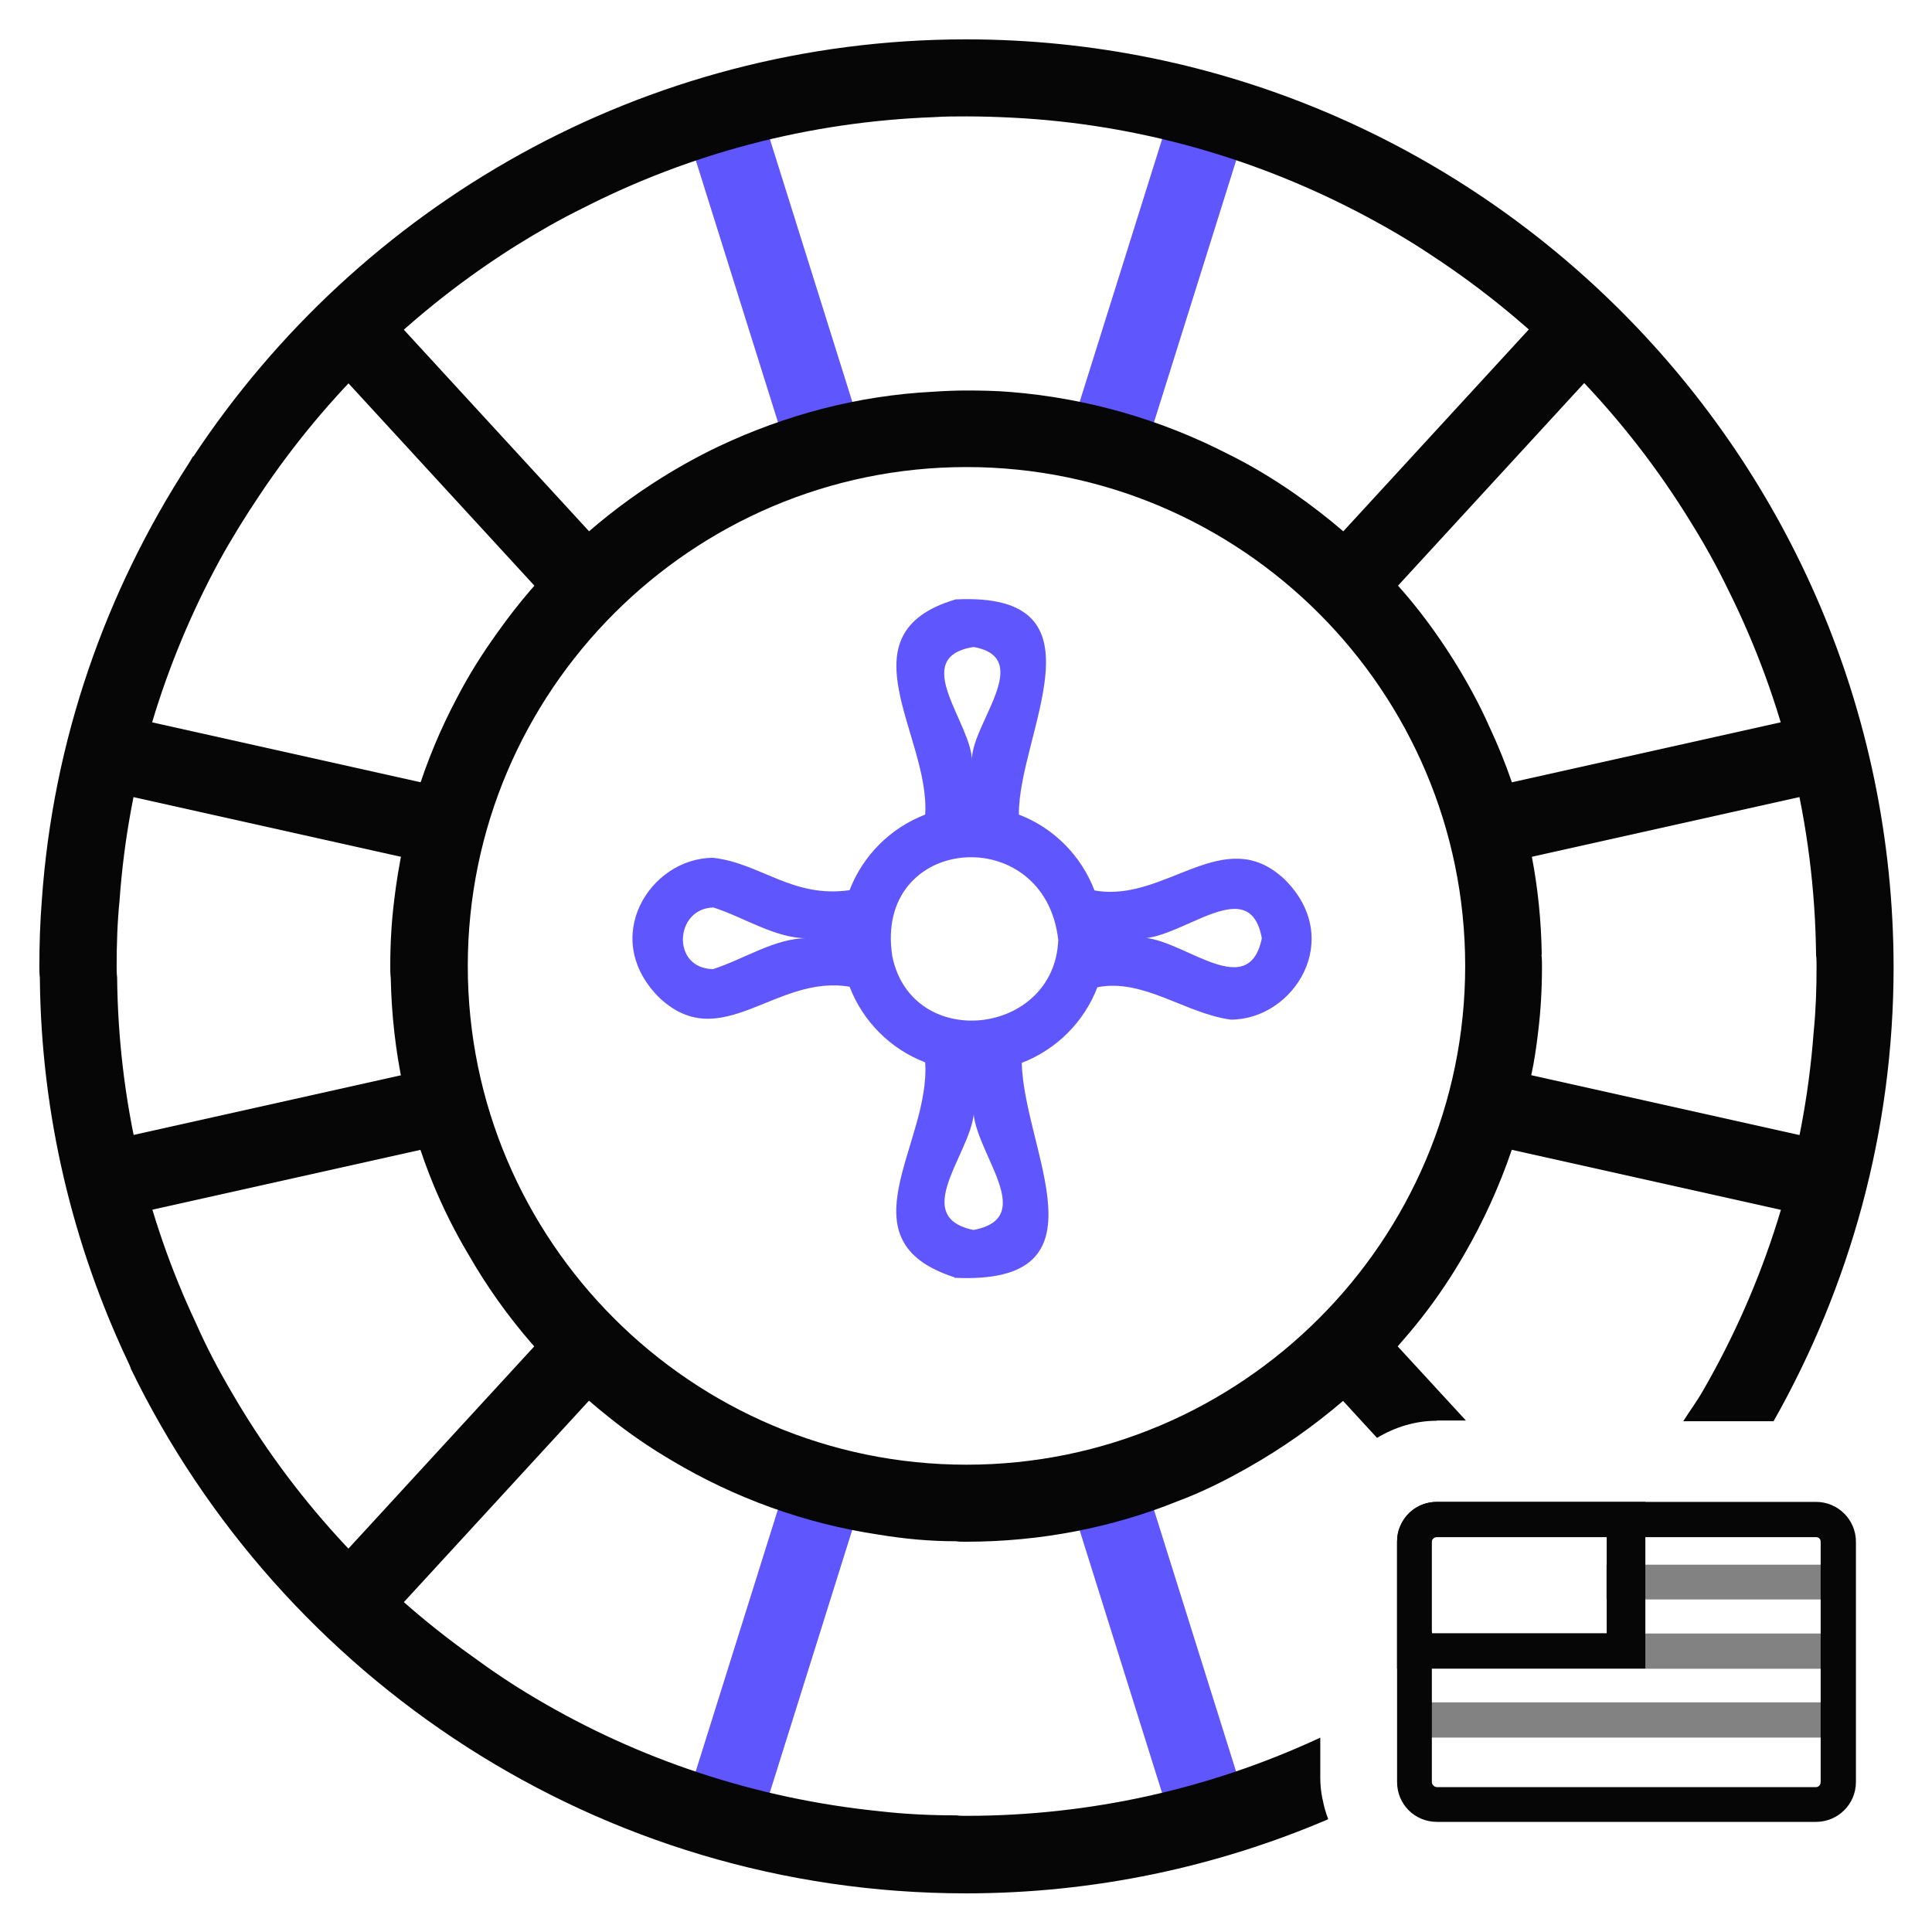 <?xml version="1.0" encoding="utf-8"?>
<svg xmlns="http://www.w3.org/2000/svg" data-name="american roulette" height="80" id="american_roulette" viewBox="0 0 80 80" width="80">
  <defs>
    <style>
      .cls-1 {
        opacity: .5;
      }

      .cls-1, .cls-2, .cls-3 {
        stroke-width: 0px;
      }

      .cls-1, .cls-3 {
        fill: #060606;
      }

      .cls-2 {
        fill: #5f57fd;
      }
    </style>
  </defs>
  <path class="cls-3" d="M59.5,62.19c-.81,0-1.46.56-1.62,1.32-.02.11-.03.22-.03.33v5.25h10.28v-6.9h-8.63ZM66.52,67.63h-7.22l-.44-1.4-.25-1.44.41-1.59,7.51-.27v4.7Z"/>
  <g>
    <rect class="cls-3" height="3.19" transform="translate(-5.47 15.74) rotate(-12.58)" width="15.97" x="60.65" y="31.08"/>
    <rect class="cls-3" height="3.19" transform="translate(115.6 -13.03) rotate(132.58)" width="15.97" x="52.67" y="17.27"/>
  </g>
  <rect class="cls-3" height="3.19" transform="translate(125.31 108.46) rotate(-167.42)" width="15.97" x="60.65" y="45.73"/>
  <g>
    <rect class="cls-2" height="3.19" transform="translate(106.93 58.39) rotate(107.42)" width="15.97" x="24.04" y="66.87"/>
    <rect class="cls-2" height="3.19" transform="translate(-2.99 134.72) rotate(-107.42)" width="15.97" x="39.99" y="66.87"/>
  </g>
  <g>
    <rect class="cls-3" height="3.19" transform="translate(32.77 91.04) rotate(167.42)" width="15.97" x="3.38" y="45.73"/>
    <rect class="cls-3" height="3.19" transform="translate(-38.76 34.01) rotate(-47.42)" width="15.97" x="11.36" y="59.54"/>
  </g>
  <g>
    <rect class="cls-3" height="3.19" transform="translate(18.54 45.87) rotate(-132.58)" width="15.97" x="11.36" y="17.27"/>
    <rect class="cls-3" height="3.19" transform="translate(7.39 -1.69) rotate(12.58)" width="15.97" x="3.38" y="31.08"/>
  </g>
  <g>
    <rect class="cls-2" height="3.19" transform="translate(22.6 53.86) rotate(-72.58)" width="15.97" x="39.99" y="9.95"/>
    <rect class="cls-2" height="3.19" transform="translate(33.45 -22.47) rotate(72.58)" width="15.97" x="24.04" y="9.95"/>
  </g>
  <path class="cls-3" d="M63.84,39.52c-.02-1.38-.16-2.75-.41-4.05-.21-1.06-.48-2.09-.83-3.09-.27-.78-.57-1.52-.92-2.27-.43-.97-.94-1.9-1.51-2.81-.68-1.08-1.44-2.11-2.29-3.06-.7-.79-1.46-1.56-2.27-2.25-.65-.56-1.33-1.08-2.03-1.57-.87-.6-1.79-1.16-2.75-1.63-2.75-1.41-5.78-2.3-9-2.56-.6-.05-1.22-.06-1.83-.06-.44,0-.9.02-1.35.05-3.16.16-6.14.97-8.86,2.25-.97.46-1.89.98-2.78,1.56-2.51,1.63-4.68,3.71-6.41,6.16-.62.86-1.19,1.76-1.68,2.71-1.36,2.56-2.25,5.4-2.6,8.4-.11.89-.16,1.79-.16,2.71,0,.16,0,.32.02.48.06,3.05.68,5.94,1.79,8.62.41.98.89,1.94,1.43,2.84,1.49,2.6,3.46,4.87,5.81,6.73.83.67,1.71,1.27,2.63,1.81,2.59,1.54,5.48,2.6,8.57,3.06,1.03.17,2.09.27,3.17.27.14.02.27.02.41.02,3.11,0,6.08-.59,8.78-1.68,1.02-.38,1.97-.86,2.89-1.38,1.4-.79,2.71-1.71,3.94-2.76.79-.7,1.56-1.44,2.25-2.24.35-.4.7-.81,1.02-1.22.65-.83,1.24-1.71,1.78-2.65.78-1.35,1.43-2.78,1.94-4.27.33-1,.6-2.03.81-3.09.13-.59.22-1.21.29-1.81.11-.89.16-1.79.16-2.71,0-.16,0-.32-.02-.48ZM40.02,60.65c-11.38,0-20.65-9.27-20.65-20.65s9.27-20.66,20.65-20.66,20.65,9.27,20.65,20.66-9.27,20.65-20.65,20.65Z"/>
  <path class="cls-2" d="M39.52,52.89c-4.74-1.53-.98-5.52-1.21-8.9-1.44-.55-2.58-1.7-3.13-3.13-3.05-.53-5.3,2.83-7.85.48-2.54-2.48-.41-5.82,2.2-5.82,1.96.22,3.28,1.68,5.65,1.34.55-1.44,1.7-2.58,3.13-3.13.21-3.27-3.53-7.49,1.26-8.91,6.46-.32,2.59,5.57,2.62,8.91,1.44.55,2.58,1.7,3.13,3.14,2.93.54,5.35-2.83,7.87-.46,2.51,2.48.38,5.81-2.22,5.81-1.86-.24-3.63-1.72-5.53-1.34-.55,1.44-1.7,2.58-3.13,3.13.08,3.64,3.77,9.22-2.8,8.9ZM40.31,45.73c.29,1.64-2.84,4.61,0,5.2,2.83-.53-.2-3.42,0-5.2ZM36.95,39.61c.83,3.96,6.72,3.28,6.87-.69-.56-4.95-7.67-4.37-6.87.69ZM47.05,38.85c1.63-.29,4.62,2.84,5.2,0-.52-2.83-3.44.2-5.2,0ZM29.52,37.58c-1.57.04-1.74,2.51,0,2.55,1.29-.41,2.59-1.3,3.92-1.28-1.32.02-2.63-.87-3.92-1.28ZM40.31,26.79c-2.7.44-.05,3.16-.06,4.75-.12-1.46,2.66-4.29.06-4.75Z"/>
  <path class="cls-3" d="M54.76,74.49c-.06-.29-.09-.58-.09-.88v-1.66c-.06.03-.11.06-.17.08-4.42,2.03-9.33,3.16-14.5,3.16-.14,0-.26,0-.4-.02-1.08,0-2.13-.05-3.17-.17-5.15-.52-9.99-2.15-14.24-4.67-.92-.54-1.8-1.13-2.67-1.77-4.04-2.88-7.44-6.61-9.94-10.93-.54-.92-1.04-1.87-1.47-2.85-2.05-4.35-3.21-9.21-3.26-14.31-.02-.16-.02-.31-.02-.47,0-.9.03-1.82.12-2.71.36-5.08,1.84-9.85,4.15-14.1.52-.94,1.08-1.84,1.67-2.72,2.76-4.13,6.38-7.65,10.6-10.3.9-.56,1.82-1.09,2.78-1.56,4.39-2.24,9.32-3.57,14.54-3.76.43-.03.88-.03,1.34-.03.62,0,1.23.02,1.84.05,5.29.26,10.25,1.72,14.68,4.08.94.5,1.86,1.04,2.74,1.63,4.35,2.85,8.03,6.64,10.74,11.07.56.9,1.08,1.84,1.54,2.79,2.27,4.56,3.57,9.68,3.63,15.11.02.16.02.31.02.47,0,.92-.03,1.82-.12,2.71-.4,5.38-2.03,10.43-4.58,14.85-.25.44-.55.84-.82,1.27h3.74c3.15-5.57,4.97-11.98,4.97-18.82C78.37,18.84,61.16,1.63,40,1.63c-13.37,0-25.12,6.89-31.99,17.27h-.02s-.18.3-.18.3c-3.43,5.29-5.62,11.45-6.08,18.1-.07.9-.1,1.8-.1,2.71,0,.16,0,.31.02.47.05,5.69,1.37,11.09,3.66,15.93.03.07.07.14.1.23,0,0,.02,0,0,.02,6.23,12.84,19.39,21.74,34.59,21.74,5.32,0,10.39-1.1,15-3.07-.1-.26-.18-.53-.23-.81Z"/>
  <path class="cls-3" d="M59.5,58.82h1.2l-4.27-4.64-2.35,2.16,2.94,3.2c.73-.44,1.57-.71,2.48-.71Z"/>
  <path class="cls-3" d="M75.2,62.19h-15.7c-.81,0-1.46.56-1.62,1.32-.02.11-.03.22-.03.33v9.95c0,.92.73,1.65,1.65,1.65h15.7c.9,0,1.65-.73,1.65-1.65v-9.95c0-.92-.75-1.65-1.65-1.65ZM75.39,73.79c0,.11-.08.21-.19.21h-15.7c-.11,0-.21-.1-.21-.21v-9.95c0-.11.1-.19.21-.19h15.7c.11,0,.19.08.19.19v9.95Z"/>
  <rect class="cls-1" height="1.44" width="9.32" x="66.52" y="64.79"/>
  <rect class="cls-1" height="1.46" width="16.99" x="59.09" y="67.64"/>
  <rect class="cls-1" height="1.46" width="16.99" x="58.86" y="70.49"/>
</svg>